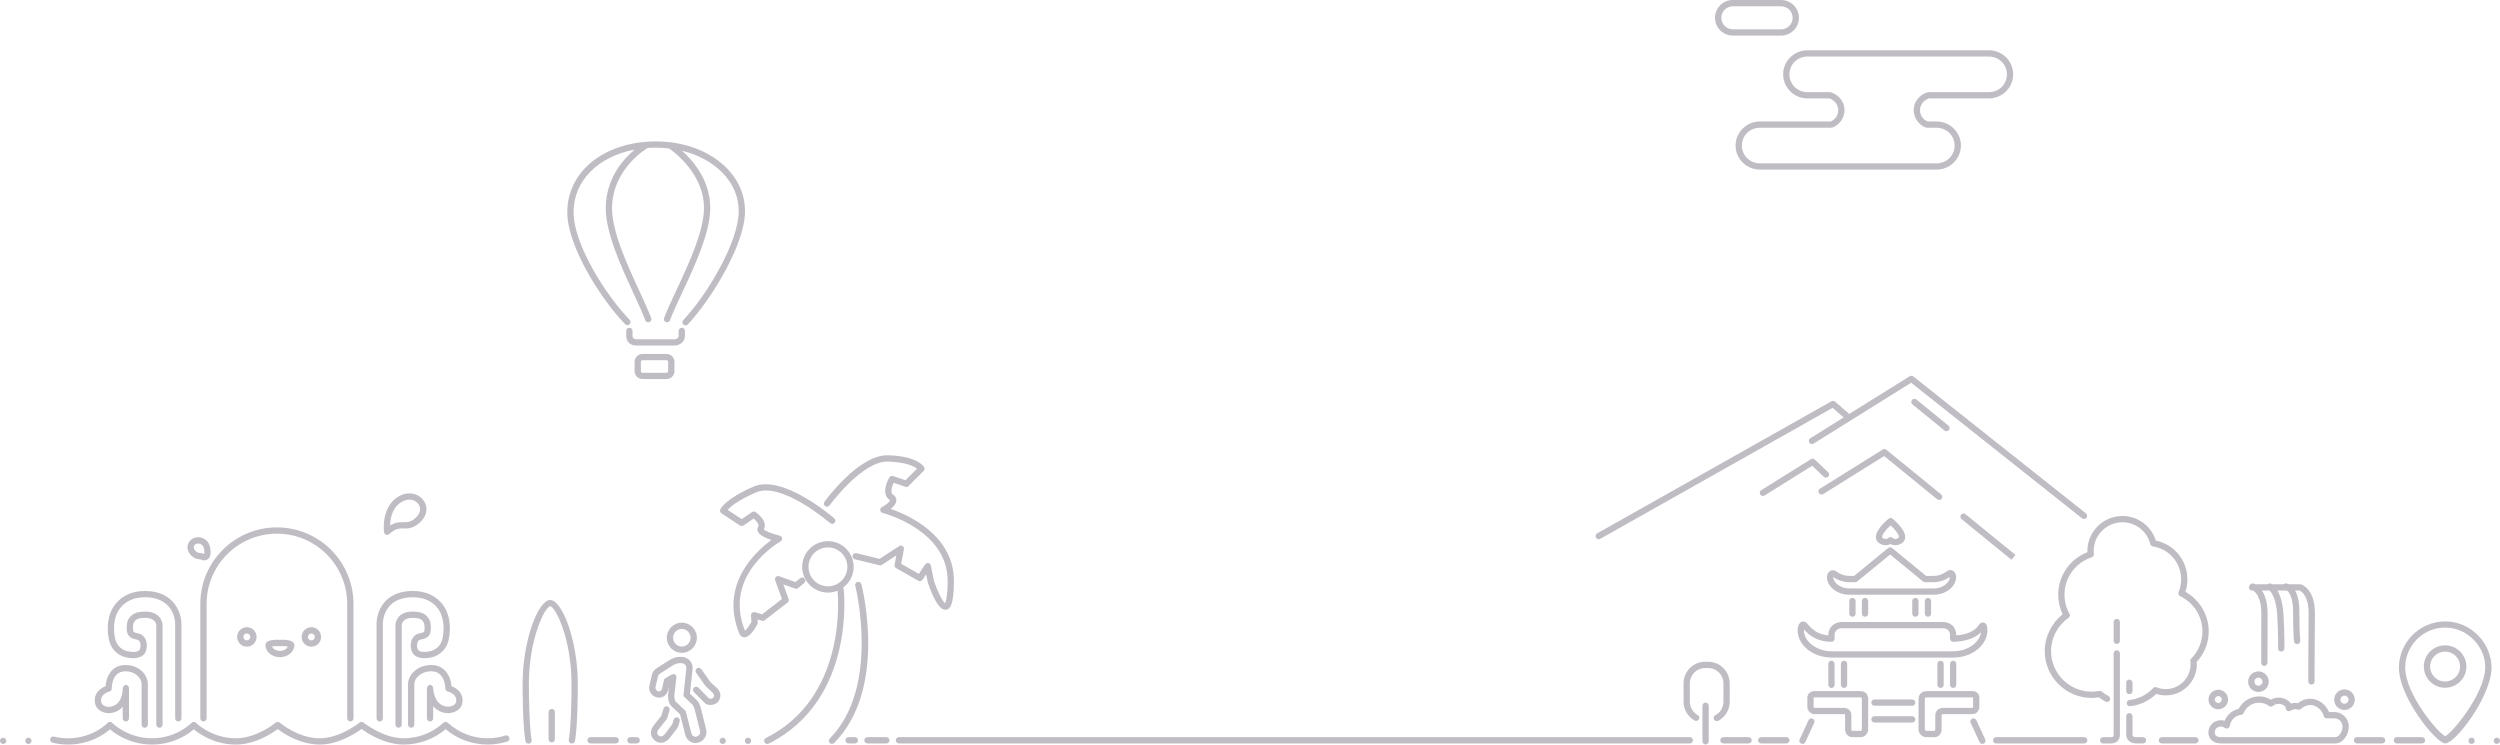 <?xml version="1.0" encoding="utf-8"?>
<!-- Generator: Adobe Illustrator 19.1.1, SVG Export Plug-In . SVG Version: 6.00 Build 0)  -->
<svg version="1.1" id="Layer_1" xmlns="http://www.w3.org/2000/svg" xmlns:xlink="http://www.w3.org/1999/xlink" x="0px" y="0px"
	 viewBox="0 0 1192 355" style="enable-background:new 0 0 1192 355;" xml:space="preserve">
<style type="text/css">
	.st0{fill:#C0BCC4;}
</style>
<g>
	<path class="st0" d="M321.582,176.948v-4.413c0-2.087-1.701-3.784-3.792-3.784h-11.422c-2.091,0-3.792,1.698-3.792,3.784v4.413
		c0,2.087,1.701,3.784,3.792,3.784h11.422C319.881,180.733,321.582,179.035,321.582,176.948z M305.577,176.948v-4.413
		c0-0.435,0.355-0.789,0.791-0.789h11.422c0.436,0,0.791,0.354,0.791,0.789v4.413c0,0.435-0.355,0.789-0.791,0.789h-11.422
		C305.932,177.737,305.577,177.383,305.577,176.948z"/>
	<path class="st0" d="M303.228,164.756h18.302c2.787,0,5.054-2.036,5.054-4.538v-2.452c0-0.827-0.672-1.498-1.5-1.498
		s-1.5,0.67-1.5,1.498v2.452c0,0.882-1.084,1.542-2.053,1.542h-18.302c-0.988,0-1.651-0.62-1.651-1.542v-2.452
		c0-0.827-0.672-1.498-1.5-1.498c-0.829,0-1.5,0.67-1.5,1.498v2.452C298.575,162.805,300.575,164.756,303.228,164.756z"/>
	<path class="st0" d="M300.201,154.629c0.596-0.575,0.611-1.524,0.035-2.118c-11.219-11.573-26.761-35.858-26.761-51.356
		c0-15.004,11.75-26.541,29.091-29.805c-5.441,4.569-13.648,13.768-13.735,27.753c-0.074,11.91,7.278,27.851,13.185,40.66
		c2.218,4.809,4.313,9.351,5.661,12.938c0.226,0.601,0.798,0.972,1.405,0.972c0.175,0,0.354-0.031,0.527-0.096
		c0.776-0.291,1.169-1.154,0.878-1.928c-1.386-3.689-3.503-8.279-5.744-13.139c-5.783-12.54-12.981-28.145-12.91-39.389
		c0.117-18.728,16.755-28.459,16.923-28.555c0.003-0.002,0.005-0.004,0.009-0.006c1.337-0.093,2.697-0.143,4.083-0.143
		c2.103,0,4.171,0.131,6.198,0.366c2.477,1.72,16.611,12.242,16.611,28.33c0,11.124-7.229,26.576-13.038,38.992
		c-2.347,5.016-4.563,9.754-5.988,13.545c-0.291,0.774,0.102,1.638,0.878,1.928c0.173,0.065,0.352,0.096,0.527,0.096
		c0.608,0,1.18-0.371,1.405-0.972c1.384-3.682,3.576-8.368,5.898-13.329c5.934-12.684,13.32-28.471,13.32-40.26
		c0-12.899-7.978-22.303-13.427-27.223c7.593,1.857,14.263,5.419,19.152,10.391c5.253,5.341,7.962,11.859,7.834,18.849
		c-0.257,13.944-14.139,38.338-26.438,51.509c-0.565,0.605-0.532,1.553,0.074,2.117c0.289,0.269,0.656,0.402,1.023,0.402
		c0.402,0,0.802-0.16,1.098-0.476c10.948-11.725,26.95-37.522,27.243-53.497c0.144-7.811-2.862-15.074-8.692-21.002
		c-6.525-6.633-15.927-10.949-26.483-12.301c-0.259-0.105-0.535-0.13-0.8-0.088c-2.094-0.237-4.226-0.371-6.392-0.371
		c-24.551,0-42.371,14.187-42.371,33.734c0,16.288,16.032,41.501,27.605,53.438C298.656,155.188,299.606,155.203,300.201,154.629z"
		/>
	<path class="st0" d="M850.201,35.448c0,6.332,5.216,11.483,11.628,11.483h10.433c2.534,0.895,4.221,3.114,4.221,5.584
		c0,2.345-1.467,4.53-3.596,5.4h-33.723c-6.418,0-11.639,5.151-11.639,11.483s5.221,11.483,11.639,11.483h84.156
		c6.419,0,11.64-5.151,11.64-11.483s-5.221-11.483-11.64-11.483h-4.281c-2.129-0.87-3.596-3.055-3.596-5.4
		c0-2.47,1.687-4.688,4.22-5.584h28.597c6.412,0,11.628-5.151,11.628-11.483s-5.216-11.483-11.628-11.483H861.83
		C855.418,23.965,850.201,29.116,850.201,35.448z M861.83,26.96h86.431c4.838,0,8.628,3.728,8.628,8.487s-3.789,8.487-8.628,8.487
		h-28.842c-0.154,0-0.309,0.024-0.456,0.071c-3.9,1.242-6.519,4.662-6.519,8.508c0,3.671,2.391,7.087,5.815,8.309
		c0.162,0.058,0.333,0.087,0.505,0.087h4.557c4.844,0,8.639,3.728,8.639,8.487s-3.795,8.487-8.639,8.487h-84.156
		c-4.844,0-8.638-3.728-8.638-8.487s3.794-8.487,8.638-8.487h34c0.172,0,0.343-0.03,0.505-0.087
		c3.424-1.221,5.815-4.638,5.815-8.309c0-3.847-2.621-7.266-6.52-8.508c-0.148-0.047-0.302-0.071-0.456-0.071H861.83
		c-4.838,0-8.628-3.728-8.628-8.487S856.991,26.96,861.83,26.96z"/>
	<path class="st0" d="M826.226,16.975h23.007c4.688,0,8.502-3.807,8.502-8.487S853.92,0,849.232,0h-23.007
		c-4.688,0-8.502,3.807-8.502,8.487S821.538,16.975,826.226,16.975z M826.226,2.996h23.007c3.033,0,5.502,2.464,5.502,5.492
		s-2.469,5.492-5.502,5.492h-23.007c-3.033,0-5.502-2.464-5.502-5.492S823.193,2.996,826.226,2.996z"/>
	<path class="st0" d="M1117.843,328.703c-2.711,0-4.916,2.202-4.916,4.908c0,2.706,2.205,4.907,4.916,4.907
		c2.711,0,4.916-2.201,4.916-4.907C1122.76,330.905,1120.554,328.703,1117.843,328.703z M1117.843,335.522
		c-1.056,0-1.915-0.857-1.915-1.911s0.859-1.912,1.915-1.912c1.056,0,1.916,0.858,1.916,1.912S1118.899,335.522,1117.843,335.522z"
		/>
	<path class="st0" d="M1057.676,338.184c2.571,0,4.662-2.089,4.662-4.655c0-2.566-2.091-4.655-4.662-4.655s-4.663,2.089-4.663,4.655
		C1053.012,336.095,1055.104,338.184,1057.676,338.184z M1057.676,331.869c0.916,0,1.662,0.745,1.662,1.66
		c0,0.915-0.745,1.66-1.662,1.66s-1.663-0.745-1.663-1.66C1056.013,332.614,1056.759,331.869,1057.676,331.869z"/>
	<path class="st0" d="M1076.819,329.928c2.711,0,4.916-2.201,4.916-4.907s-2.206-4.908-4.916-4.908s-4.915,2.202-4.915,4.908
		S1074.108,329.928,1076.819,329.928z M1076.819,323.109c1.056,0,1.916,0.858,1.916,1.912s-0.86,1.911-1.916,1.911
		s-1.915-0.857-1.915-1.911S1075.763,323.109,1076.819,323.109z"/>
	<path class="st0" d="M1113.041,339.498h-2.565c-1.275-3.246-4.749-6.363-8.955-6.363c-2.093,0-4.149,0.751-5.868,2.129
		c-0.58-0.096-1.134-0.109-1.411-0.109c-0.685,0-1.321,0.129-1.9,0.32c-0.096-0.186-0.206-0.345-0.328-0.478
		c-0.063-0.068-0.13-0.131-0.203-0.186c-0.05-0.038-0.102-0.073-0.155-0.104c-0.072-0.082-0.148-0.162-0.225-0.234
		c-0.105-0.098-0.21-0.17-0.301-0.222c-0.404-0.333-0.866-0.628-1.412-0.901c-0.074-0.036-0.146-0.065-0.199-0.084
		c-0.566-0.26-1.179-0.448-1.823-0.556l-0.242-0.035c-0.675-0.089-1.287-0.108-2.196,0.038c-0.022,0.003-0.111,0.018-0.134,0.021
		c-0.348,0.065-0.702,0.161-1.099,0.298l-0.144,0.053c-0.349,0.133-0.679,0.286-0.99,0.46l-0.1,0.06
		c-1.705-1.024-3.633-1.561-5.636-1.561c-4.141,0-7.89,2.305-9.771,5.939c-3.052,0.661-5.551,2.832-6.664,5.698
		c-0.574-0.184-1.175-0.279-1.789-0.279c-3.348,0-5.97,2.57-5.97,5.852c0,3.123,2.399,5.222,5.97,5.222h54.491
		c3.821,0,6.484-4.24,6.484-8.045C1119.906,342.608,1116.826,339.498,1113.041,339.498z M1113.422,351.48h-54.491
		c-0.893,0-2.97-0.216-2.97-2.226c0-1.601,1.304-2.856,2.97-2.856c0.826,0,1.447,0.352,1.822,0.648
		c0.422,0.332,0.987,0.412,1.483,0.216c0.498-0.197,0.853-0.644,0.931-1.172c0.412-2.769,2.641-4.939,5.422-5.275
		c0.532-0.064,0.99-0.409,1.201-0.902c1.259-2.96,4.151-4.874,7.366-4.874c1.717,0,3.36,0.545,4.751,1.575
		c0.551,0.411,1.313,0.391,1.846-0.045c0.151-0.124,0.33-0.247,0.527-0.363l0.092-0.057c0.183-0.102,0.376-0.19,0.575-0.265
		l-0.533-1.4l0.64,1.361c0.204-0.071,0.412-0.129,0.607-0.166l0.112-0.017c0.541-0.087,0.902-0.072,1.279-0.02
		c0.005,0,0.14,0.019,0.144,0.019c0.382,0.065,0.741,0.174,1.062,0.322c0.059,0.027,0.115,0.05,0.127,0.05h0.001
		c0.373,0.186,0.66,0.372,0.908,0.589c0.044,0.039,0.098,0.079,0.156,0.118c0.062,0.07,0.146,0.167,0.255,0.266
		c0.008,0.164,0.098,0.322,0.098,0.472v0.081c0,0.017,0,0.033,0,0.05c0,0.827,0.672,1.492,1.5,1.492
		c0.307,0,0.592-0.093,0.829-0.251c0.874-0.49,1.51-0.7,2.111-0.7c0.568,0,1.085,0.079,1.283,0.153c0.534,0.2,1.14,0.08,1.558-0.312
		c1.275-1.199,2.851-1.861,4.439-1.861c3.078,0,5.838,2.736,6.389,5.193c0.153,0.684,0.762,1.17,1.464,1.17h3.667
		c2.094,0,3.864,1.803,3.864,3.938C1116.905,348.717,1115.351,351.48,1113.422,351.48z"/>
	<path class="st0" d="M1073.796,281.583h0.597c1.334,0.957,3.802,3.705,3.802,10.95c0,10.969-0.053,23.366-0.053,23.367
		c-0.004,0.828,0.665,1.63,1.494,1.63c0.003,0,0.005,0,0.007,0c0.825,0,1.496-0.789,1.5-1.614c0,0,0.053-12.465,0.053-23.441
		c0-5.382-1.277-8.773-2.721-10.891h3.707c1.086,1.176,3.177,4.346,3.588,11.602c0.618,10.9,0.422,15.869,0.42,15.918
		c-0.034,0.827,0.609,1.525,1.436,1.559c0.021,0.001,0.043,0.002,0.064,0.002c0.799,0,1.464-0.63,1.499-1.434
		c0.009-0.205,0.205-5.136-0.422-16.214c-0.322-5.681-1.597-9.237-2.88-11.432h4.51c1.11,0.843,2.945,3.244,2.945,9.941
		c0,9.748,0.41,14.064,0.428,14.244c0.076,0.774,0.729,1.352,1.492,1.352c0.049,0,0.098-0.003,0.146-0.007
		c0.825-0.08,1.429-0.812,1.349-1.636c-0.004-0.042-0.414-4.38-0.414-13.953c0-4.88-0.908-7.974-2.041-9.941h2.165
		c0.765,0.348,4.42,2.483,4.291,11.236c-0.156,10.685-0.162,31.888-0.162,32.102c0,0.827,0.671,1.498,1.5,1.498
		c0.828,0,1.5-0.671,1.5-1.498c0-0.213,0.006-21.394,0.162-32.058c0.179-12.158-6.336-14.14-6.613-14.219
		c-0.134-0.037-0.271-0.057-0.409-0.057h-5.457c-0.648-0.314-1.146-0.396-1.313-0.415c-0.455-0.053-0.9,0.115-1.222,0.415h-5.423
		c-0.193-0.136-0.336-0.218-0.405-0.255c-0.587-0.305-1.28-0.181-1.733,0.255h-5.922c-0.457-0.242-0.768-0.341-0.824-0.357
		c-0.753-0.221-1.529,0.193-1.804,0.92c-0.208,0.257-0.337,0.579-0.337,0.935C1072.296,280.912,1072.968,281.583,1073.796,281.583z"
		/>
	<path class="st0" d="M1165.879,296.292c-12.171,0-22.074,9.945-22.074,22.094c0,10.632,10.121,25.758,16.961,32.551
		c2.933,2.913,4.271,3.538,5.106,3.538c0.004,0,0.007,0,0.01,0c4.91,0,21.851-22.33,22.071-35.928
		c0.089-5.553-2.238-11.377-6.384-15.581C1177.307,298.642,1171.735,296.292,1165.879,296.292z M1165.875,350.979
		c-2.95-0.969-19.069-19.859-19.069-32.713c0-10.498,8.556-19.038,19.073-19.038c5.045,0,9.858,2.063,13.552,5.809
		c3.585,3.637,5.597,8.45,5.521,13.205C1184.746,331.055,1168.765,349.988,1165.875,350.979z"/>
	<path class="st0" d="M1168.445,308.039c-5.398-1.442-10.971,1.767-12.419,7.157v0.001c-1.445,5.39,1.771,10.952,7.171,12.397
		c0.875,0.234,1.755,0.345,2.622,0.345c4.477,0,8.585-2.987,9.798-7.503c0.701-2.611,0.341-5.34-1.013-7.682
		C1173.25,310.414,1171.062,308.738,1168.445,308.039z M1172.718,319.662c-1.018,3.795-4.946,6.053-8.744,5.038
		c-3.801-1.017-6.066-4.932-5.048-8.727c1.019-3.797,4.948-6.055,8.744-5.039c1.842,0.491,3.382,1.671,4.335,3.319
		C1172.959,315.902,1173.212,317.823,1172.718,319.662z"/>
	<path class="st0" d="M871.713,227.278c0.571-0.599,0.548-1.548-0.052-2.117l-6.368-6.052c-0.497-0.473-1.249-0.546-1.83-0.186
		l-23.694,14.785c-0.702,0.438-0.916,1.362-0.478,2.063c0.285,0.454,0.774,0.704,1.274,0.704c0.273,0,0.547-0.073,0.794-0.228
		l22.708-14.168l5.525,5.25C870.191,227.902,871.144,227.878,871.713,227.278z"/>
	<path class="st0" d="M927.128,205.266c0.278,0.227,0.614,0.337,0.948,0.337c0.436,0,0.867-0.188,1.163-0.551
		c0.524-0.641,0.428-1.585-0.214-2.107l-15.288-12.452c-0.642-0.525-1.586-0.427-2.111,0.214c-0.524,0.641-0.428,1.585,0.214,2.107
		L927.128,205.266z"/>
	<path class="st0" d="M935.045,245.4c-0.524,0.641-0.428,1.585,0.214,2.107l23.8,19.385l1.897-2.321l-23.8-19.385
		C936.513,244.662,935.567,244.759,935.045,245.4z"/>
	<path class="st0" d="M869.304,235.57l29.049-18.125l25.289,20.599c0.278,0.227,0.614,0.337,0.948,0.337
		c0.436,0,0.866-0.188,1.163-0.551c0.524-0.641,0.428-1.585-0.214-2.107l-26.122-21.278c-0.498-0.406-1.2-0.451-1.744-0.109
		l-29.961,18.694c-0.702,0.438-0.916,1.362-0.477,2.063C867.675,235.797,868.601,236.009,869.304,235.57z"/>
	<path class="st0" d="M762.288,257.095c0.25,0,0.504-0.062,0.737-0.194l110.782-62.449l5.228,4.595l-15.884,9.91
		c-0.702,0.439-0.916,1.363-0.478,2.064c0.44,0.701,1.367,0.915,2.068,0.477l46.489-29.005l81.492,64.64
		c0.276,0.218,0.606,0.325,0.933,0.325c0.442,0,0.879-0.194,1.176-0.566c0.515-0.648,0.407-1.59-0.241-2.105l-82.322-65.297
		c-0.5-0.396-1.192-0.434-1.729-0.098l-28.848,17.998l-6.702-5.89c-0.48-0.422-1.173-0.494-1.729-0.179l-111.71,62.972
		c-0.722,0.407-0.977,1.32-0.568,2.04C761.256,256.821,761.764,257.095,762.288,257.095z"/>
	<path class="st0" d="M1047.459,316.733c0-0.365-0.017-0.736-0.051-1.137c3.687-3.993,5.709-9.146,5.709-14.59
		c0-7.798-4.321-15.042-11.116-18.824c0.636-1.914,0.957-3.905,0.957-5.937c0-9.049-6.276-16.681-15.059-18.502
		c-2.162-6.948-8.58-11.719-15.934-11.719c-9.213,0-16.708,7.489-16.708,16.694c0,0.188,0.004,0.379,0.011,0.573
		c-8.374,3.231-13.921,11.234-13.921,20.271c0,3.24,0.735,6.454,2.133,9.374c-5.372,4.221-8.542,10.678-8.542,17.524
		c0,12.302,10.033,22.311,22.366,22.311c1.117,0,2.274-0.094,3.445-0.277c1,0.77,2.069,1.45,3.187,2.027
		c0.737,0.377,1.641,0.093,2.022-0.644c0.38-0.735,0.092-1.638-0.645-2.018c-1.134-0.585-2.211-1.295-3.198-2.11
		c-0.343-0.282-0.794-0.396-1.232-0.318c-1.243,0.232-2.414,0.344-3.58,0.344c-10.678,0-19.365-8.665-19.365-19.315
		c0-6.306,3.109-12.231,8.317-15.85c0.632-0.44,0.828-1.285,0.453-1.957c-1.545-2.775-2.362-5.919-2.362-9.091
		c0-8.131,5.208-15.291,12.962-17.818c0.672-0.218,1.099-0.877,1.027-1.578c-0.052-0.498-0.078-0.986-0.078-1.448
		c0-7.553,6.149-13.698,13.707-13.698c6.302,0,11.765,4.272,13.286,10.39c0.146,0.585,0.628,1.026,1.225,1.119
		c7.812,1.216,13.481,7.825,13.481,15.716c0,2.098-0.407,4.146-1.211,6.086c-0.306,0.736,0.021,1.583,0.741,1.925
		c6.457,3.068,10.629,9.642,10.629,16.75c0,4.892-1.897,9.511-5.342,13.008c-0.321,0.326-0.476,0.781-0.419,1.235
		c0.07,0.568,0.104,1.038,0.104,1.483c0,6.521-5.307,11.826-11.831,11.826c-1.5,0-2.975-0.286-4.387-0.85
		c-0.576-0.23-1.238-0.082-1.66,0.374c-2.96,3.199-6.952,5.207-11.242,5.654c-0.824,0.086-1.423,0.823-1.337,1.645
		c0.081,0.77,0.732,1.343,1.491,1.343c0.052,0,0.104-0.003,0.157-0.008c4.684-0.488,9.063-2.566,12.435-5.88
		c1.474,0.477,2.997,0.718,4.542,0.718C1040.805,331.555,1047.459,324.906,1047.459,316.733z"/>
	<path class="st0" d="M1021.782,351.48h-3.459c-0.741,0-1.542-0.434-1.542-1.134v-8.851c0-0.827-0.672-1.498-1.5-1.498
		c-0.828,0-1.5,0.671-1.5,1.498v8.851c0,2.316,1.996,4.13,4.543,4.13h3.459c0.828,0,1.5-0.671,1.5-1.498
		S1022.61,351.48,1021.782,351.48z"/>
	<path class="st0" d="M1015.28,331.01c0.828,0,1.5-0.671,1.5-1.498v-3.994c0-0.827-0.672-1.498-1.5-1.498
		c-0.828,0-1.5,0.671-1.5,1.498v3.994C1013.779,330.339,1014.451,331.01,1015.28,331.01z"/>
	<path class="st0" d="M1009.278,295.063c-0.828,0-1.5,0.671-1.5,1.498v8.987c0,0.827,0.672,1.498,1.5,1.498
		c0.828,0,1.5-0.671,1.5-1.498v-8.987C1010.778,295.734,1010.106,295.063,1009.278,295.063z"/>
	<path class="st0" d="M1009.278,310.041c-0.828,0-1.5,0.671-1.5,1.498v38.807c0,1.134-0.755,1.134-1.039,1.134h-3.962
		c-0.828,0-1.5,0.671-1.5,1.498s0.672,1.498,1.5,1.498h3.962c2.379,0,4.04-1.698,4.04-4.13v-38.807
		C1010.778,310.712,1010.106,310.041,1009.278,310.041z"/>
	<path class="st0" d="M945.935,296.848c-0.648-0.188-1.618-0.122-2.55,1.31c-1.779,2.732-5.524,4.41-10.629,4.791v-0.233
		c0-3.566-2.667-6.154-6.341-6.154h-48.17c-3.709,0-6.507,2.646-6.507,6.154v0.233c-5.216-0.459-7.809-2.991-10.011-5.573
		c-1.08-1.267-2.131-1.128-2.666-0.933c-1.927,0.708-1.95,3.998-1.95,4.031c0,7.203,7.336,13.063,16.352,13.063h57.782
		c9.018,0,16.354-5.859,16.354-13.063C947.601,298.395,947.041,297.175,945.935,296.848z M931.247,310.54h-57.782
		c-7.237,0-13.351-4.61-13.351-10.067c0-0.091,0.011-0.215,0.03-0.355c2.644,2.944,6.192,5.824,13.072,5.898
		c0.417-0.015,0.787-0.152,1.071-0.433c0.239-0.236,0.391-0.543,0.433-0.873c0.013-0.082,0.021-0.173,0.021-0.248v-1.747
		c0-1.86,1.442-3.158,3.506-3.158h48.17c1.998,0,3.34,1.27,3.34,3.158v1.747c0,0.46,0.224,1.038,0.839,1.351
		c0.238,0.138,0.495,0.228,0.791,0.201c5.784-0.149,10.355-1.743,13.145-4.538C943.839,306.483,938.037,310.54,931.247,310.54z"/>
	<path class="st0" d="M900.493,247.322c-1.078,0.882-6.439,5.467-6.07,9.1c0.087,0.858,0.513,2.051,2.046,2.856
		c0.937,0.491,1.821,0.679,2.616,0.679c0.908,0,1.7-0.245,2.317-0.565c1.157,0.601,2.927,0.938,4.932-0.115
		c1.535-0.805,1.963-2.001,2.053-2.861c0.378-3.63-4.919-8.209-5.986-9.089C901.849,246.872,901.051,246.869,900.493,247.322z
		 M905.403,256.106c-0.012,0.109-0.031,0.292-0.466,0.52c-1.44,0.758-2.317,0.038-2.457-0.093c-0.287-0.296-0.676-0.444-1.067-0.444
		c-0.385,0-0.772,0.142-1.069,0.422c-0.161,0.151-1.037,0.869-2.479,0.115c-0.428-0.225-0.446-0.409-0.457-0.507
		c-0.126-1.238,2.034-3.812,4.03-5.648C903.408,252.304,905.532,254.868,905.403,256.106z"/>
	<path class="st0" d="M932.696,274.938c0-0.707-0.5-2.285-1.706-2.908c-0.8-0.413-1.716-0.327-2.516,0.236
		c-2.284,1.61-4.321,2.328-6.602,2.328h-3.493L902.16,261.3c-0.555-0.454-1.35-0.454-1.905,0l-16.219,13.294h-2.153
		c-2.335,0-4.392-0.701-6.474-2.208c-0.811-0.585-1.754-0.676-2.591-0.252c-1.132,0.577-1.758,2.024-1.758,2.803
		c0,4.765,4.855,8.642,10.823,8.642h39.99C927.841,283.58,932.696,279.703,932.696,274.938z M930.211,274.71
		c-0.002,0.001-0.004,0.002-0.006,0.004l-0.865-1.224L930.211,274.71z M874.064,275.104c2.457,1.671,5.02,2.486,7.819,2.486h2.69
		c0.347,0,0.684-0.12,0.952-0.34l15.682-12.854l15.682,12.854c0.269,0.22,0.606,0.34,0.952,0.34h4.03
		c3.458,0,6.059-1.352,7.821-2.525c-0.097,3.005-3.639,5.52-7.821,5.52h-39.99C877.719,280.585,874.19,278.091,874.064,275.104z"/>
	<path class="st0" d="M943.759,336.886v-4.171c0-1.886-1.367-3.203-3.323-3.203H918.82c-1.3,0-2.329,0.38-3.057,1.129
		c-0.707,0.727-1.048,1.717-1.011,2.965v14.214c0,1.915,1.752,3.659,3.676,3.659h4.034c1.846,0,3.293-1.607,3.293-3.659v-6.622
		c0-0.483,0-0.703,0.966-0.703h13.716C942.3,340.496,943.759,338.911,943.759,336.886z M922.753,341.199v6.622
		c0,0.366-0.177,0.663-0.292,0.663h-4.034c-0.277,0-0.675-0.39-0.675-0.663v-14.214c0-0.015-0.002-0.097-0.002-0.111
		c-0.004-0.143-0.018-0.58,0.165-0.767c0.137-0.139,0.466-0.22,0.905-0.22h21.617c0.201,0,0.303,0.039,0.301,0.034
		c0.008,0.02,0.021,0.077,0.021,0.174v4.171c0,0.29-0.138,0.614-0.322,0.614H926.72
		C924.236,337.501,922.753,338.883,922.753,341.199z"/>
	<path class="st0" d="M886.81,329.512h-21.617c-2.003,0-3.458,1.348-3.458,3.203v4.171c0,1.99,1.551,3.61,3.458,3.61h13.715
		c0.832,0,0.832,0.094,0.832,0.703v6.622c0,2.018,1.538,3.659,3.427,3.659h4.034c1.887,0,3.542-1.709,3.542-3.659l0.002-14.228
		c0.027-0.461,0.11-1.864-0.919-2.955C889.121,329.892,888.106,329.512,886.81,329.512z M887.743,333.607v14.214
		c0,0.32-0.318,0.663-0.541,0.663h-4.034c-0.186,0-0.426-0.322-0.426-0.663v-6.622c0-2.351-1.397-3.699-3.833-3.699h-13.715
		c-0.231,0-0.457-0.304-0.457-0.614v-4.171c0-0.075,0.013-0.105,0.013-0.105c0.018-0.02,0.153-0.102,0.444-0.102h21.617
		c0.486,0,0.752,0.1,0.833,0.186c0.093,0.098,0.129,0.342,0.107,0.723C887.745,333.499,887.743,333.563,887.743,333.607z"/>
	<path class="st0" d="M926.754,326.517v-9.985c0-0.827-0.672-1.498-1.5-1.498s-1.5,0.671-1.5,1.498v9.985
		c0,0.827,0.672,1.498,1.5,1.498S926.754,327.344,926.754,326.517z"/>
	<path class="st0" d="M932.756,326.517v-9.985c0-0.827-0.672-1.498-1.5-1.498s-1.5,0.671-1.5,1.498v9.985
		c0,0.827,0.672,1.498,1.5,1.498S932.756,327.344,932.756,326.517z"/>
	<path class="st0" d="M880.741,326.517v-9.985c0-0.827-0.672-1.498-1.5-1.498s-1.5,0.671-1.5,1.498v9.985
		c0,0.827,0.672,1.498,1.5,1.498S880.741,327.344,880.741,326.517z"/>
	<path class="st0" d="M942.317,343.397c-0.349-0.751-1.241-1.08-1.992-0.73c-0.752,0.348-1.079,1.237-0.732,1.988l4.252,9.169
		c0.254,0.547,0.796,0.869,1.363,0.869c0.211,0,0.425-0.044,0.629-0.138c0.752-0.347,1.079-1.237,0.732-1.988L942.317,343.397z"/>
	<path class="st0" d="M864.304,342.667c-0.752-0.348-1.643-0.02-1.992,0.73l-4.251,9.169c-0.348,0.751-0.021,1.641,0.732,1.988
		c0.204,0.095,0.418,0.138,0.629,0.138c0.567,0,1.109-0.322,1.363-0.869l4.251-9.169
		C865.383,343.904,865.056,343.014,864.304,342.667z"/>
	<path class="st0" d="M911.75,341.495h-18.005c-0.828,0-1.5,0.671-1.5,1.498s0.672,1.498,1.5,1.498h18.005
		c0.828,0,1.5-0.671,1.5-1.498S912.579,341.495,911.75,341.495z"/>
	<path class="st0" d="M911.75,333.506h-18.005c-0.828,0-1.5,0.671-1.5,1.498s0.672,1.498,1.5,1.498h18.005
		c0.828,0,1.5-0.671,1.5-1.498S912.579,333.506,911.75,333.506z"/>
	<path class="st0" d="M874.74,326.517v-9.985c0-0.827-0.672-1.498-1.5-1.498s-1.5,0.671-1.5,1.498v9.985
		c0,0.827,0.672,1.498,1.5,1.498S874.74,327.344,874.74,326.517z"/>
	<path class="st0" d="M917.752,286.576v5.991c0,0.827,0.672,1.498,1.5,1.498s1.5-0.671,1.5-1.498v-5.991
		c0-0.827-0.672-1.498-1.5-1.498S917.752,285.749,917.752,286.576z"/>
	<path class="st0" d="M911.75,286.576v5.991c0,0.827,0.672,1.498,1.5,1.498s1.5-0.671,1.5-1.498v-5.991
		c0-0.827-0.672-1.498-1.5-1.498S911.75,285.749,911.75,286.576z"/>
	<path class="st0" d="M887.743,286.576v5.991c0,0.827,0.672,1.498,1.5,1.498s1.5-0.671,1.5-1.498v-5.991
		c0-0.827-0.672-1.498-1.5-1.498S887.743,285.749,887.743,286.576z"/>
	<path class="st0" d="M881.742,286.576v5.991c0,0.827,0.672,1.498,1.5,1.498s1.5-0.671,1.5-1.498v-5.991
		c0-0.827-0.672-1.498-1.5-1.498S881.742,285.749,881.742,286.576z"/>
	<path class="st0" d="M824.725,334.561v-8.733c0-5.676-4.569-10.294-10.184-10.294h-1.579c-5.649,0-10.244,4.618-10.244,10.294
		v8.733c0,3.744,2.031,7.191,5.299,8.993c0.725,0.401,1.637,0.138,2.039-0.586c0.401-0.725,0.138-1.635-0.587-2.035
		c-2.313-1.276-3.75-3.717-3.75-6.371v-8.733c0-4.024,3.249-7.299,7.243-7.299h1.579c3.96,0,7.183,3.274,7.183,7.299v8.733
		c0,2.739-1.479,5.211-3.86,6.45c-0.735,0.383-1.019,1.287-0.636,2.021c0.268,0.512,0.79,0.804,1.331,0.804
		c0.234,0,0.472-0.055,0.694-0.17C822.628,341.909,824.725,338.419,824.725,334.561z"/>
	<path class="st0" d="M813.222,335.004c-0.828,0-1.5,0.671-1.5,1.498v16.975c0,0.827,0.672,1.498,1.5,1.498s1.5-0.671,1.5-1.498
		v-16.975C814.723,335.675,814.05,335.004,813.222,335.004z"/>
	<path class="st0" d="M1154.819,351.48h-12.003c-0.828,0-1.5,0.671-1.5,1.498s0.672,1.498,1.5,1.498h12.003
		c0.828,0,1.5-0.671,1.5-1.498S1155.648,351.48,1154.819,351.48z"/>
	<path class="st0" d="M1135.814,351.48h-12.003c-0.828,0-1.5,0.671-1.5,1.498s0.672,1.498,1.5,1.498h12.003
		c0.828,0,1.5-0.671,1.5-1.498S1136.642,351.48,1135.814,351.48z"/>
	<path class="st0" d="M851.733,351.48H839.73c-0.828,0-1.5,0.671-1.5,1.498s0.672,1.498,1.5,1.498h12.003
		c0.828,0,1.5-0.671,1.5-1.498S852.561,351.48,851.733,351.48z"/>
	<path class="st0" d="M833.728,351.48h-12.003c-0.828,0-1.5,0.671-1.5,1.498s0.672,1.498,1.5,1.498h12.003
		c0.828,0,1.5-0.671,1.5-1.498S834.556,351.48,833.728,351.48z"/>
	<path class="st0" d="M1046.789,351.48h-16.005c-0.828,0-1.5,0.671-1.5,1.498s0.672,1.498,1.5,1.498h16.005
		c0.828,0,1.5-0.671,1.5-1.498S1047.617,351.48,1046.789,351.48z"/>
	<path class="st0" d="M993.774,351.48h-42.012c-0.828,0-1.5,0.671-1.5,1.498s0.672,1.498,1.5,1.498h42.012
		c0.828,0,1.5-0.671,1.5-1.498S994.602,351.48,993.774,351.48z"/>
	<path class="st0" d="M1191.559,352.139c-0.56-0.56-1.56-0.56-2.121,0c-0.279,0.279-0.44,0.658-0.44,1.058
		c0,0.389,0.16,0.779,0.44,1.059c0.28,0.279,0.671,0.439,1.061,0.439c0.39,0,0.781-0.16,1.06-0.439
		c0.28-0.28,0.441-0.67,0.441-1.059C1192,352.797,1191.84,352.418,1191.559,352.139z"/>
	<path class="st0" d="M1177.376,352.139c-0.28,0.269-0.441,0.658-0.441,1.058c0,0.389,0.16,0.779,0.441,1.059
		c0.28,0.279,0.67,0.439,1.06,0.439c0.401,0,0.79-0.16,1.071-0.439c0.271-0.28,0.43-0.67,0.43-1.059c0-0.4-0.159-0.789-0.43-1.058
		C1178.947,351.579,1177.935,351.579,1177.376,352.139z"/>
	<path class="st0" d="M133.464,305.075c-6.235-0.296-6.705,1.499-6.858,2.091c-0.031,0.122-0.047,0.248-0.047,0.373
		c0,3.199,3.099,5.802,6.908,5.802c3.809,0,6.908-2.603,6.908-5.802c0-0.239-0.057-0.474-0.167-0.686
		C139.499,305.48,137.232,304.881,133.464,305.075z M133.466,310.345c-1.777,0-3.323-0.905-3.775-2.096
		c0.812-0.165,2.331-0.246,3.699-0.179c0.052,0.002,0.105,0.002,0.156,0c1.362-0.073,2.878,0.021,3.684,0.206
		C136.767,309.453,135.23,310.345,133.466,310.345z"/>
	<path class="st0" d="M143.813,303.693c0,2.564,2.082,4.649,4.642,4.649s4.642-2.086,4.642-4.649s-2.082-4.649-4.642-4.649
		S143.813,301.13,143.813,303.693z M150.096,303.693c0,0.912-0.736,1.654-1.641,1.654s-1.641-0.742-1.641-1.654
		s0.736-1.654,1.641-1.654S150.096,302.781,150.096,303.693z"/>
	<path class="st0" d="M113.055,303.693c0,2.564,2.082,4.649,4.642,4.649c2.56,0,4.642-2.086,4.642-4.649s-2.082-4.649-4.642-4.649
		C115.137,299.044,113.055,301.13,113.055,303.693z M119.338,303.693c0,0.912-0.736,1.654-1.641,1.654s-1.641-0.742-1.641-1.654
		s0.736-1.654,1.641-1.654S119.338,302.781,119.338,303.693z"/>
	<path class="st0" d="M95.517,342.493c0,0.827,0.672,1.498,1.5,1.498c0.829,0,1.5-0.671,1.5-1.498v-54.589
		c0-18.445,15.032-33.451,33.51-33.451s33.51,15.006,33.51,33.451v54.589c0,0.827,0.672,1.498,1.5,1.498
		c0.829,0,1.5-0.671,1.5-1.498v-54.589c0-20.097-16.379-36.447-36.51-36.447s-36.51,16.35-36.51,36.447V342.493z"/>
	<path class="st0" d="M95.283,266.706c0.433,0.037,0.484,0.05,0.581,0.104c0.455,0.255,0.961,0.383,1.468,0.383
		c0.441,0,0.882-0.097,1.291-0.292c0.88-0.419,1.502-1.239,1.666-2.198c0.097-0.566,0.843-5.595-2.868-7.737
		c-0.936-0.54-1.961-0.826-2.966-0.826c-1.945,0-3.689,1.04-4.551,2.713c-0.812,1.578-0.667,3.464,0.379,4.923
		C92.044,266.233,93.787,266.577,95.283,266.706z M94.455,259.136c0.452,0,0.95,0.127,1.464,0.423
		c2.01,1.16,1.413,4.638,1.413,4.638c-1.797-1.006-2.836,0.309-4.609-2.163C91.806,260.755,92.839,259.136,94.455,259.136z"/>
	<path class="st0" d="M184.072,254.962c0.168,0.061,0.343,0.092,0.516,0.092c0.37,0,0.734-0.137,1.015-0.395
		c3.004-2.758,4.767-2.729,6.812-2.692c1.943,0.04,4.137,0.072,6.96-2.144c4.552-3.572,4.566-7.75,3.062-10.47
		c-1.943-3.514-6.291-5.016-10.345-3.577c-8.52,3.036-9.609,13.08-8.993,17.968C183.169,254.298,183.545,254.768,184.072,254.962z
		 M193.101,238.597c0.731-0.26,1.44-0.377,2.109-0.377c2.091,0,3.802,1.136,4.6,2.58c1.176,2.127,0.32,4.619-2.29,6.667
		c-1.985,1.557-3.343,1.532-5.054,1.505c-1.738-0.029-3.812-0.065-6.483,1.613C186.103,246.912,187.212,240.695,193.101,238.597z"/>
	<path class="st0" d="M240.989,350.696c-2.738,0.869-5.596,1.309-8.494,1.309c-7.057,0-13.801-2.633-18.988-7.413
		c-0.575-0.529-1.46-0.529-2.036,0c-5.187,4.78-11.93,7.413-18.988,7.413c-9.898,0-19.042-7.394-19.133-7.469
		c-0.553-0.452-1.348-0.455-1.901-0.003c-0.092,0.074-9.288,7.472-18.978,7.472c-10.369,0-18.982-7.367-19.068-7.441
		c-0.558-0.485-1.391-0.49-1.956-0.013c-0.088,0.074-8.933,7.454-18.987,7.454c-11.599,0-18.933-7.288-19.003-7.359
		c-0.287-0.293-0.668-0.47-1.092-0.451c-0.41,0.006-0.801,0.178-1.08,0.479c-0.068,0.073-6.957,7.331-18.836,7.331
		c-11.673,0-18.894-7.28-18.963-7.351c-0.288-0.298-0.699-0.49-1.101-0.458c-0.415,0.006-0.808,0.182-1.088,0.489
		c-0.067,0.073-6.824,7.321-18.859,7.321c-2.26,0-4.507-0.269-6.678-0.8c-0.808-0.198-1.617,0.294-1.814,1.099
		c-0.197,0.803,0.296,1.614,1.101,1.811c2.404,0.587,4.891,0.885,7.391,0.885c10.596,0,17.458-5.018,19.99-7.255
		c2.604,2.215,9.665,7.255,20.021,7.255c10.491,0,17.414-5.042,19.957-7.267c2.613,2.204,9.741,7.267,20.055,7.267
		c9.232,0,17.225-5.345,19.948-7.392c2.688,2.059,10.568,7.392,20.063,7.392c8.945,0,17.178-5.414,19.923-7.421
		c2.736,2.011,10.946,7.421,20.088,7.421c7.361,0,14.412-2.586,20.006-7.31c5.594,4.723,12.645,7.31,20.006,7.31
		c3.207,0,6.37-0.488,9.403-1.449c0.79-0.251,1.227-1.093,0.976-1.881C242.622,350.881,241.778,350.444,240.989,350.696z"/>
	<path class="st0" d="M402.29,280.972c-0.036-0.298-0.16-0.564-0.339-0.778c3.067-2.232,5.072-5.837,5.072-9.91
		c0-6.761-5.504-12.263-12.269-12.263s-12.269,5.502-12.269,12.263s5.504,12.263,12.269,12.263c1.623,0,3.17-0.324,4.59-0.899
		c0.412,4.254,3.992,51.156-34.173,70.237c-0.741,0.37-1.041,1.27-0.67,2.01c0.263,0.525,0.793,0.827,1.343,0.827
		c0.226,0,0.455-0.051,0.671-0.159C408.219,333.713,402.354,281.497,402.29,280.972z M385.485,270.284
		c0-5.111,4.158-9.268,9.268-9.268s9.268,4.157,9.268,9.268c0,5.111-4.158,9.268-9.268,9.268S385.485,275.394,385.485,270.284z"/>
	<path class="st0" d="M410.695,278.536c-0.207-0.801-1.025-1.283-1.827-1.077c-0.802,0.206-1.286,1.022-1.079,1.823
		c0.124,0.481,12.098,48.367-12.182,72.862c-0.583,0.588-0.578,1.536,0.011,2.118c0.293,0.289,0.674,0.433,1.055,0.433
		c0.386,0,0.773-0.148,1.067-0.445C423.224,328.542,411.218,280.566,410.695,278.536z"/>
	<path class="st0" d="M375.517,287.288c0.513-0.398,0.712-1.08,0.491-1.691l-2.516-6.962l5.577,1.999
		c0.495,0.176,1.047,0.083,1.456-0.25l2.915-2.373c0.642-0.523,0.738-1.466,0.214-2.107c-0.524-0.641-1.468-0.738-2.111-0.214
		l-2.258,1.838l-7.779-2.788c-0.55-0.194-1.159-0.059-1.569,0.352c-0.411,0.411-0.547,1.021-0.35,1.566l3.228,8.931l-9.416,7.301
		l-3.416-0.978c-0.468-0.132-0.972-0.032-1.352,0.272c-0.38,0.304-0.589,0.773-0.559,1.259l0.19,3.149
		c-1.021,1.831-2.33,3.576-3.081,4.132c-10.587-26.465,15.822-41.916,16.953-42.562c0.536-0.306,0.83-0.91,0.74-1.519
		c-0.09-0.61-0.546-1.103-1.147-1.241c-3.411-0.784-6.855-2.171-7.549-3.011c2.184-3.781-3.247-7.785-3.882-8.235
		c-0.513-0.365-1.199-0.37-1.716-0.015l-4.926,3.369l-6.709-4.398c1.377-1.532,4.964-4.647,13.553-8.357
		c12.177-5.267,35.091,14.468,35.32,14.668c0.625,0.544,1.572,0.478,2.117-0.145c0.544-0.624,0.479-1.57-0.146-2.113
		c-0.997-0.868-24.573-21.164-38.483-15.159c-13.366,5.773-15.659,10.402-15.877,10.911c-0.285,0.667-0.05,1.442,0.557,1.84
		l8.862,5.809c0.508,0.333,1.168,0.327,1.671-0.017l4.842-3.312c1.283,1.119,2.742,2.84,2.184,3.71
		c-0.486,0.759-0.569,1.627-0.235,2.443c0.752,1.834,3.826,3.19,6.517,4.052c-7.168,5.206-24.854,20.983-15.4,44.475
		c0.655,1.628,1.782,1.927,2.395,1.96c0.042,0.002,0.083,0.003,0.124,0.003c2.464,0,4.913-3.896,6.165-6.246
		c0.13-0.243,0.19-0.518,0.173-0.794l-0.088-1.464l2.109,0.604c0.458,0.128,0.955,0.036,1.333-0.257L375.517,287.288z"/>
	<path class="st0" d="M437.839,276.915c0.685,0.391,1.556,0.185,1.993-0.47l1.774-2.657l0.803,4.009
		c0.013,0.065,0.03,0.13,0.052,0.192c2.022,5.888,5.073,12.762,8.293,12.761c0.118,0,0.236-0.01,0.354-0.028
		c2.132-0.339,3.582-2.713,3.733-13.197c0.318-22.268-21.789-31.999-30.158-34.88c1.339-1.06,2.611-2.456,2.689-3.973
		c0.033-0.643-0.128-1.865-1.58-2.832c-1.45-0.964-0.489-3.884,0.297-5.614l5.586,1.86c0.538,0.178,1.134,0.04,1.536-0.362
		l7.19-7.178c0.482-0.481,0.579-1.226,0.235-1.814c-0.314-0.537-3.463-5.263-17.146-5.652
		c-13.918-0.394-29.727,21.228-30.395,22.149c-0.486,0.67-0.336,1.606,0.335,2.092c0.671,0.486,1.61,0.336,2.095-0.334
		c0.154-0.213,15.59-21.287,27.879-20.912c8.54,0.244,12.347,2.264,13.827,3.4l-5.486,5.477l-5.931-1.975
		c-0.672-0.225-1.408,0.052-1.768,0.661c-1.672,2.839-3.538,8.286,0.082,10.694c0.175,0.116,0.248,0.205,0.248,0.184
		c-0.016,0.567-1.758,2.159-3.899,3.288c-0.551,0.291-0.865,0.891-0.788,1.509c0.076,0.617,0.527,1.123,1.132,1.272
		c0.314,0.077,31.377,7.975,31.02,32.897c-0.105,7.364-0.896,9.542-1.249,10.15c-1.208-0.928-3.554-5.589-5.259-10.521l-1.494-7.456
		c-0.119-0.594-0.585-1.058-1.18-1.176c-0.598-0.114-1.203,0.135-1.539,0.639l-3.007,4.502l-8.449-4.819l1.314-6.882
		c0.112-0.59-0.139-1.19-0.639-1.524c-0.501-0.334-1.153-0.338-1.656-0.01l-9.295,6.066l-11.051-2.682
		c-0.807-0.191-1.617,0.298-1.813,1.102c-0.196,0.804,0.298,1.614,1.103,1.81l11.683,2.835c0.404,0.098,0.829,0.023,1.176-0.202
		l6.883-4.492l-0.853,4.47c-0.12,0.628,0.173,1.263,0.73,1.581L437.839,276.915z"/>
	<path class="st0" d="M262.337,286.073c-5.751,0-13.17,19.45-13.17,40.108c0,2.018,0.038,19.917,1.36,27.167
		c0.132,0.724,0.763,1.23,1.474,1.23c0.089,0,0.18-0.008,0.271-0.024c0.815-0.148,1.356-0.927,1.207-1.742
		c-1.035-5.678-1.311-19.411-1.311-26.63c0-21.57,7.638-36.88,10.164-37.112c2.536,0.232,10.175,15.542,10.175,37.112
		c0,7.207-0.274,20.913-1.301,26.574c-0.148,0.814,0.394,1.593,1.209,1.741c0.812,0.151,1.596-0.392,1.744-1.206
		c1.311-7.227,1.349-25.095,1.349-27.108C275.507,305.522,268.087,286.073,262.337,286.073z"/>
	<path class="st0" d="M263.065,338c-0.829,0-1.5,0.671-1.5,1.498v12.981c0,0.827,0.672,1.498,1.5,1.498c0.829,0,1.5-0.671,1.5-1.498
		v-12.981C264.566,338.671,263.894,338,263.065,338z"/>
	<path class="st0" d="M303.577,351.48h-3.001c-0.829,0-1.5,0.671-1.5,1.498s0.672,1.498,1.5,1.498h3.001
		c0.829,0,1.5-0.671,1.5-1.498S304.406,351.48,303.577,351.48z"/>
	<path class="st0" d="M293.574,351.48h-12.003c-0.829,0-1.5,0.671-1.5,1.498s0.672,1.498,1.5,1.498h12.003
		c0.829,0,1.5-0.671,1.5-1.498S294.403,351.48,293.574,351.48z"/>
	<path class="st0" d="M333.994,337.046c-0.112-0.445-0.285-0.875-0.516-1.283c-0.28-0.757-0.725-1.438-1.307-1.992l-3.203-3.049
		l1.257-11.647c0.314-2.886-1.768-5.5-4.642-5.824c-0.389-0.044-0.781-0.066-1.163-0.066c-2.849,0-4.708,1.21-5.408,1.665
		l-0.057,0.037l-5.859,3.721c-0.343,0.222-0.64,0.474-0.914,0.773c-0.687,0.643-1.159,1.46-1.37,2.377l-1.17,5.088
		c-0.585,2.523,0.985,5.065,3.501,5.661c0.355,0.084,0.714,0.127,1.069,0.127c2.118,0,3.878-1.473,4.378-3.664l0.433-1.884
		l-0.497,4.393c-0.005,0.048-0.189,3.543,1.582,5.234l4.152,3.895l2.459,9.682c0.603,2.38,2.569,3.98,4.891,3.98
		c0.438,0,0.88-0.058,1.314-0.172c2.793-0.731,4.483-3.615,3.766-6.427L333.994,337.046z M332.162,351.201
		c-0.189,0.05-0.373,0.073-0.551,0.073c-0.956,0-1.72-0.687-1.982-1.72l-2.674-10.53l-4.773-4.477
		c-0.545-0.52-0.703-2.462-0.674-2.732l1.037-9.167c-0.119-0.965-0.736-1.221-1.318-1.221c-0.346,0-0.679,0.091-0.889,0.177
		c-0.981,0.406-3.64,2.2-3.64,2.2l-1.035,4.5c-0.182,0.797-0.724,1.335-1.453,1.335c-0.121,0-0.246-0.015-0.376-0.046
		c-0.915-0.217-1.484-1.147-1.269-2.076l1.169-5.087c0.089-0.386,0.303-0.706,0.584-0.939c0.11-0.133,0.234-0.257,0.386-0.355
		l5.879-3.734c0.519-0.335,1.796-1.221,3.834-1.221c0.263,0,0.538,0.015,0.826,0.047c1.237,0.14,2.133,1.269,1.996,2.527
		l-1.415,13.116l4.274,4.068c0.322,0.306,0.53,0.687,0.634,1.09c0.156,0.222,0.28,0.473,0.35,0.752l2.697,10.629
		C334.095,349.636,333.368,350.885,332.162,351.201z"/>
	<path class="st0" d="M317.932,304.083c0,3.966,3.215,7.192,7.168,7.192s7.168-3.227,7.168-7.192c0-3.966-3.216-7.192-7.168-7.192
		S317.932,300.117,317.932,304.083z M329.267,304.083c0,2.314-1.869,4.197-4.167,4.197c-2.298,0-4.167-1.883-4.167-4.197
		s1.869-4.197,4.167-4.197C327.398,299.886,329.267,301.769,329.267,304.083z"/>
	<path class="st0" d="M355.592,352.168c-0.28,0.28-0.44,0.659-0.44,1.059c0,0.389,0.16,0.768,0.44,1.058
		c0.28,0.28,0.67,0.44,1.06,0.44c0.4,0,0.78-0.16,1.07-0.44c0.27-0.29,0.43-0.669,0.43-1.058c0-0.4-0.16-0.779-0.43-1.059
		C357.162,351.609,356.152,351.609,355.592,352.168z"/>
	<path class="st0" d="M343.538,352.168c-0.28,0.28-0.44,0.659-0.44,1.059c0,0.389,0.16,0.768,0.44,1.058
		c0.28,0.28,0.66,0.44,1.06,0.44c0.39,0,0.781-0.16,1.06-0.44c0.28-0.279,0.44-0.669,0.44-1.058c0-0.4-0.16-0.779-0.44-1.059
		C345.098,351.609,344.098,351.609,343.538,352.168z"/>
	<path class="st0" d="M12.494,352.168c-0.28,0.28-0.44,0.659-0.44,1.059c0,0.389,0.16,0.779,0.44,1.058
		c0.28,0.28,0.67,0.44,1.06,0.44c0.4,0,0.78-0.16,1.06-0.44c0.28-0.279,0.441-0.669,0.441-1.058c0-0.4-0.16-0.779-0.441-1.059
		C14.064,351.609,13.054,351.609,12.494,352.168z"/>
	<path class="st0" d="M0.44,352.168c-0.28,0.27-0.44,0.659-0.44,1.059c0,0.389,0.16,0.779,0.44,1.058c0.28,0.28,0.66,0.44,1.06,0.44
		c0.39,0,0.78-0.16,1.06-0.44c0.28-0.29,0.44-0.669,0.44-1.058c0-0.4-0.16-0.779-0.44-1.059C2.011,351.609,1,351.609,0.44,352.168z"
		/>
	<path class="st0" d="M407.606,351.48h-3.001c-0.829,0-1.5,0.671-1.5,1.498s0.672,1.498,1.5,1.498h3.001
		c0.829,0,1.5-0.671,1.5-1.498S408.435,351.48,407.606,351.48z"/>
	<path class="st0" d="M422.611,351.48h-9.003c-0.829,0-1.5,0.671-1.5,1.498s0.672,1.498,1.5,1.498h9.003
		c0.829,0,1.5-0.671,1.5-1.498S423.44,351.48,422.611,351.48z"/>
	<path class="st0" d="M805.72,351.48h-12.003H428.612c-0.829,0-1.5,0.671-1.5,1.498s0.672,1.498,1.5,1.498h365.104h12.003
		c0.828,0,1.5-0.671,1.5-1.498S806.548,351.48,805.72,351.48z"/>
	<path class="st0" d="M323.059,342.071c-0.796-0.229-1.628,0.225-1.86,1.019l-0.644,2.206c-0.578,0.77-2.545,3.389-3.506,4.643
		c-0.513,0.671-1.202,1.135-1.797,1.212c-0.382,0.052-0.73-0.057-1.091-0.337c-1.367-1.061-0.674-2.321-0.313-2.813
		c1.052-1.433,3.928-4.943,3.957-4.978c0.124-0.151,0.217-0.325,0.274-0.511l1.166-3.807c0.242-0.791-0.204-1.628-0.996-1.87
		c-0.794-0.246-1.631,0.203-1.874,0.995l-1.079,3.525c-0.67,0.82-2.918,3.582-3.869,4.877c-1.722,2.347-1.355,5.204,0.893,6.949
		c0.832,0.646,1.775,0.979,2.754,0.979c0.187,0,0.375-0.012,0.563-0.036c1.401-0.181,2.785-1.042,3.797-2.364
		c1.139-1.489,3.687-4.884,3.687-4.884c0.108-0.144,0.189-0.306,0.239-0.479l0.72-2.467
		C324.312,343.134,323.855,342.303,323.059,342.071z"/>
	<path class="st0" d="M341.716,327.949c-0.651-0.575-2.529-2.319-3.011-2.766l-4.334-6.14c-0.477-0.676-1.414-0.838-2.09-0.362
		c-0.677,0.477-0.84,1.411-0.362,2.088l4.424,6.267c0.06,0.084,0.127,0.162,0.204,0.233c0,0,2.419,2.25,3.181,2.923
		c0.471,0.416,0.722,0.867,0.746,1.339c0.021,0.432-0.15,0.889-0.46,1.225c-0.359,0.389-1.572,0.47-1.871,0.3
		c-0.646-0.579-3.422-3.418-5.129-5.185c-0.575-0.595-1.525-0.611-2.122-0.037c-0.596,0.574-0.613,1.522-0.038,2.118
		c0.177,0.182,4.335,4.483,5.285,5.334c0.636,0.569,1.596,0.842,2.595,0.842c1.304,0,2.676-0.465,3.486-1.343
		c0.857-0.927,1.312-2.169,1.25-3.406C343.424,330.483,343.083,329.158,341.716,327.949z"/>
	<path class="st0" d="M181.042,343.991c0.829,0,1.5-0.671,1.5-1.498v-44.977c0-1.305,0.401-12.748,14.288-12.748
		c11.08,0,13.56,8.275,13.658,8.621c0.014,0.051,0.032,0.105,0.052,0.154c0.019,0.048,1.837,4.797,0.452,10.884
		c-1.249,5.487-6.045,6.112-6.239,6.134c-0.063,0.007-0.125,0.018-0.187,0.032c-0.964,0.227-4.711,0.707-5.405-1.069
		c-0.768-1.966-0.052-3.812,0.738-4.337c0.3-0.2,0.692-0.272,1.187-0.364c0.965-0.177,2.286-0.421,3.438-1.81
		c1.41-1.698,0.979-6.181,0.178-7.579c-1.394-2.432-3.165-3.84-8.098-3.84c-5.914,0-8.061,3.903-8.061,6.526v47.366
		c0,0.827,0.672,1.498,1.5,1.498c0.829,0,1.5-0.671,1.5-1.498v-47.366c0-1.221,1.057-3.531,5.06-3.531
		c4.156,0,4.806,1.133,5.493,2.332c0.378,0.659,0.511,3.539,0.117,4.179c-0.44,0.529-0.831,0.62-1.673,0.775
		c-0.665,0.123-1.494,0.276-2.306,0.817c-1.937,1.289-3.165,4.603-1.869,7.918c1.392,3.56,6.139,3.516,8.797,2.917
		c2.488-0.301,7.384-2.422,8.755-8.44c1.533-6.732-0.325-11.96-0.567-12.594c-0.352-1.101-3.798-10.724-16.522-10.724
		c-13.648,0-17.289,9.896-17.289,15.743v44.977C179.541,343.32,180.213,343.991,181.042,343.991z"/>
	<path class="st0" d="M205.493,317.069c-5.934,0-10.947,4.241-10.947,9.26v19.16c0,0.827,0.672,1.498,1.5,1.498
		c0.829,0,1.5-0.671,1.5-1.498v-19.16c0-3.337,3.713-6.267,7.946-6.267c1.886,0,3.35,0.544,4.475,1.671
		c2.369,2.369,2.39,6.499,2.39,6.537c-0.004,0.699,0.476,1.297,1.158,1.457c0.188,0.043,4.577,1.092,3.985,4.82
		c-0.357,2.247-3.518,2.509-4.562,2.368c-6.132-0.854-6.382-8.434-6.39-8.749c-0.016-0.817-0.683-1.648-1.499-1.648
		c-0.005,0-0.01,0-0.015,0c-0.823,0-1.486,1.033-1.486,1.855v14.122c0,0.827,0.672,1.498,1.5,1.498c0.829,0,1.5-0.671,1.5-1.498
		v-5.783c1.372,1.622,3.306,2.888,5.975,3.26c2.829,0.398,7.302-0.896,7.94-4.909c0.712-4.475-2.624-6.935-5.169-7.894
		c-0.174-1.75-0.818-5.149-3.187-7.531C210.412,317.933,208.186,317.069,205.493,317.069z"/>
	<path class="st0" d="M60.695,313.53c2.657,0.601,7.4,0.644,8.792-2.917c1.296-3.314,0.065-6.629-1.872-7.918
		c-0.813-0.541-1.642-0.694-2.307-0.817c-0.844-0.155-1.235-0.247-1.656-0.751c-0.413-0.665-0.28-3.545,0.098-4.204
		c0.782-1.366,1.642-2.332,5.597-2.332c3.79,0,5.165,2.111,5.165,3.531v47.366c0,0.827,0.672,1.498,1.5,1.498
		c0.829,0,1.5-0.671,1.5-1.498v-47.366c0-2.623-2.175-6.526-8.166-6.526c-4.998,0-6.844,1.47-8.202,3.84
		c-0.801,1.397-1.232,5.881,0.178,7.579c1.153,1.389,2.474,1.632,3.439,1.81c0.496,0.092,0.887,0.164,1.188,0.364
		c0.79,0.526,1.509,2.373,0.741,4.336c-0.676,1.734-4.215,1.342-5.398,1.07c-0.062-0.015-0.124-0.025-0.187-0.032
		c-0.049-0.005-4.962-0.583-6.226-6.134c-1.385-6.084,0.457-10.831,0.474-10.874c0.021-0.052,0.039-0.104,0.054-0.158
		c0.024-0.086,2.543-8.628,13.713-8.628c11.362,0,14.393,8.013,14.393,12.748v44.977c0,0.827,0.672,1.498,1.5,1.498
		s1.5-0.671,1.5-1.498v-44.977c0-5.445-3.635-15.743-17.394-15.743c-12.721,0-16.216,9.622-16.572,10.718
		c-0.244,0.633-2.129,5.863-0.595,12.6C53.324,311.108,58.212,313.229,60.695,313.53z"/>
	<path class="st0" d="M52.877,339.97c2.497-0.347,4.321-1.473,5.63-2.94v5.464c0,0.827,0.672,1.498,1.5,1.498s1.5-0.671,1.5-1.498
		v-13.748c0.002-0.137,0.002-0.451,0-0.58c-0.015-0.817-0.683-1.648-1.499-1.648c-0.005,0-0.01,0-0.015,0
		c-0.823,0-1.486,1.033-1.486,1.855v0.218c-0.019,1.222-0.39,7.626-6.044,8.413c-1.173,0.162-3.868-0.217-4.217-2.412
		c-0.578-3.632,3.438-4.732,3.891-4.844c0.688-0.164,1.168-0.788,1.152-1.494c-0.001-0.041-0.064-4.169,2.247-6.526
		c1.096-1.118,2.542-1.662,4.421-1.662c4.093,0,7.551,2.869,7.551,6.264v19.16c0,0.827,0.672,1.498,1.5,1.498s1.5-0.671,1.5-1.498
		v-19.16c0-5.106-4.734-9.26-10.552-9.26c-2.699,0-4.913,0.867-6.581,2.577c-2.323,2.383-2.903,5.777-3.044,7.536
		c-2.504,0.968-5.758,3.426-5.05,7.879C45.923,339.086,50.106,340.362,52.877,339.97z"/>
</g>
</svg>
